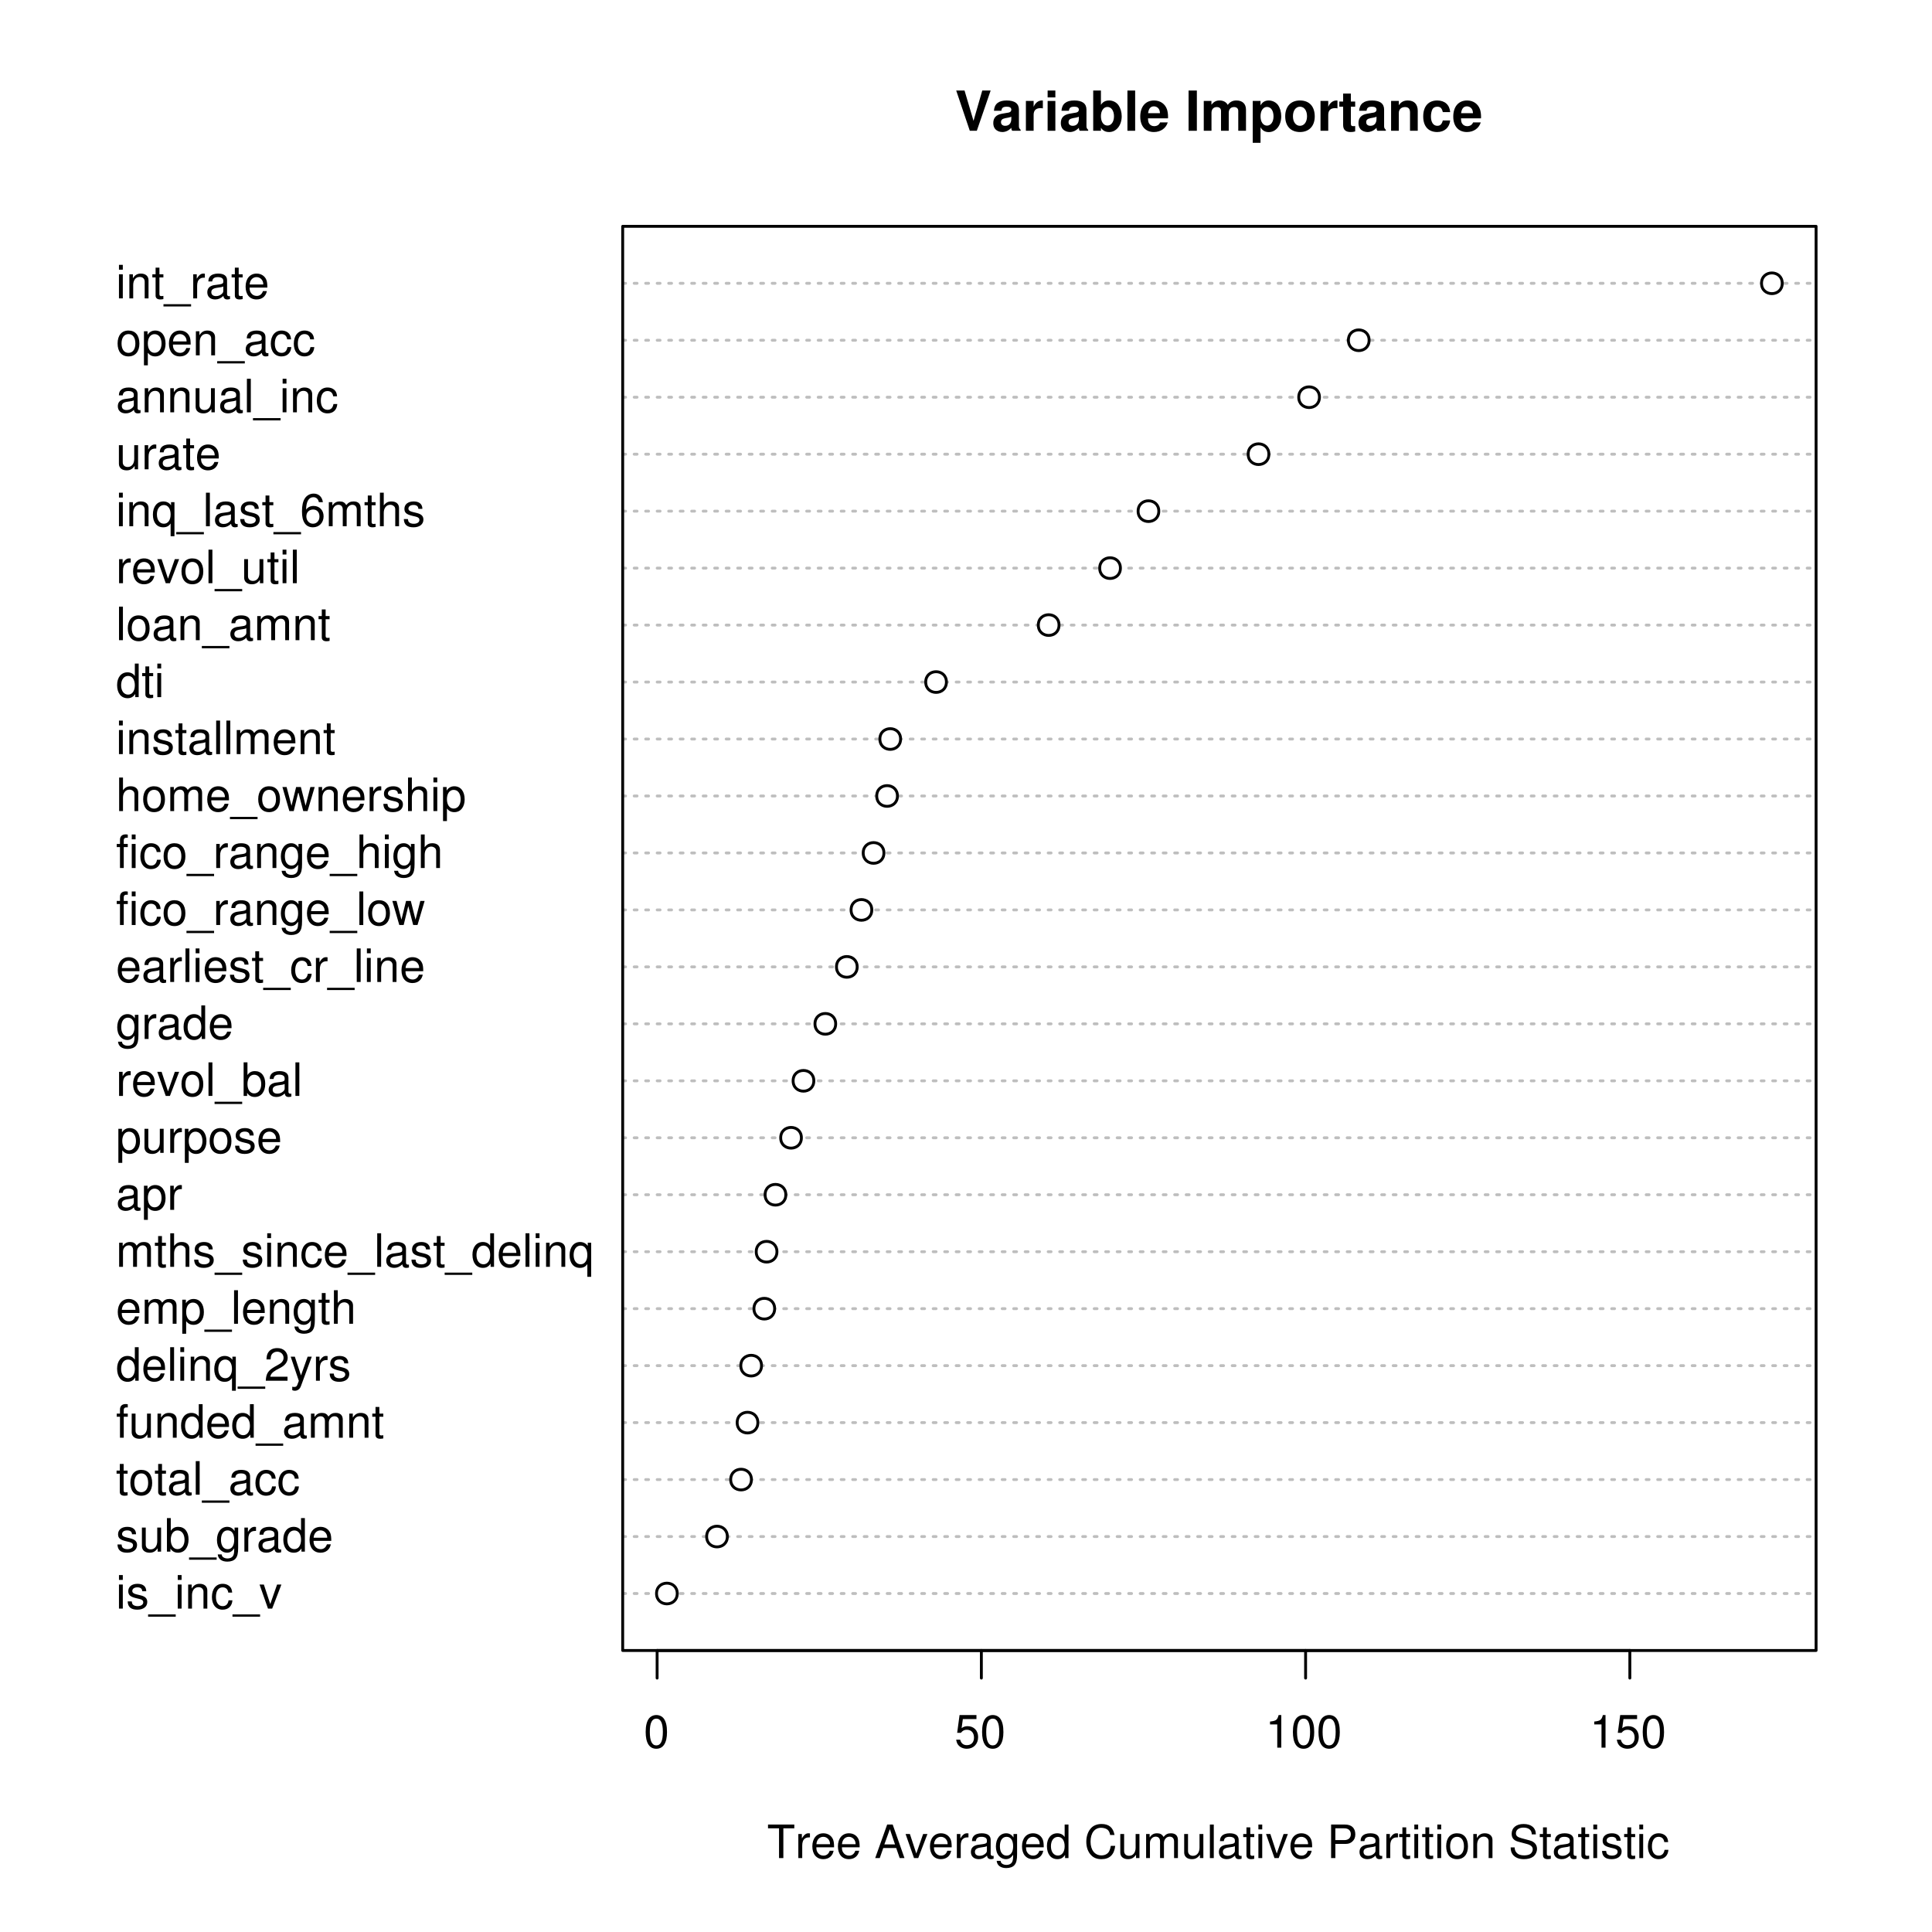 <?xml version="1.0" encoding="UTF-8"?>
<svg xmlns="http://www.w3.org/2000/svg" xmlns:xlink="http://www.w3.org/1999/xlink" width="504pt" height="504pt" viewBox="0 0 504 504" version="1.1">
<defs>
<g>
<symbol overflow="visible" id="glyph0-0">
<path style="stroke:none;" d="M 1.797 -6.281 L 0.797 -6.281 L 0.797 0 L 1.797 0 Z M 1.797 -8.75 L 0.797 -8.75 L 0.797 -7.484 L 1.797 -7.484 Z M 1.797 -8.75 "/>
</symbol>
<symbol overflow="visible" id="glyph0-1">
<path style="stroke:none;" d="M 5.25 -4.531 C 5.25 -5.766 4.422 -6.469 2.969 -6.469 C 1.516 -6.469 0.562 -5.719 0.562 -4.547 C 0.562 -3.562 1.062 -3.094 2.562 -2.734 L 3.484 -2.516 C 4.188 -2.344 4.469 -2.094 4.469 -1.625 C 4.469 -1.047 3.875 -0.641 3 -0.641 C 2.453 -0.641 2 -0.797 1.75 -1.062 C 1.594 -1.25 1.531 -1.422 1.469 -1.875 L 0.406 -1.875 C 0.453 -0.422 1.266 0.281 2.922 0.281 C 4.5 0.281 5.516 -0.5 5.516 -1.719 C 5.516 -2.656 4.984 -3.172 3.734 -3.469 L 2.766 -3.703 C 1.953 -3.891 1.609 -4.156 1.609 -4.594 C 1.609 -5.172 2.125 -5.547 2.938 -5.547 C 3.75 -5.547 4.172 -5.203 4.203 -4.531 Z M 5.25 -4.531 "/>
</symbol>
<symbol overflow="visible" id="glyph0-2">
<path style="stroke:none;" d="M 6.938 1.516 L -0.266 1.516 L -0.266 2.109 L 6.938 2.109 Z M 6.938 1.516 "/>
</symbol>
<symbol overflow="visible" id="glyph0-3">
<path style="stroke:none;" d="M 0.844 -6.281 L 0.844 0 L 1.844 0 L 1.844 -3.469 C 1.844 -4.75 2.516 -5.594 3.547 -5.594 C 4.344 -5.594 4.844 -5.109 4.844 -4.359 L 4.844 0 L 5.844 0 L 5.844 -4.75 C 5.844 -5.797 5.062 -6.469 3.859 -6.469 C 2.922 -6.469 2.312 -6.109 1.766 -5.234 L 1.766 -6.281 Z M 0.844 -6.281 "/>
</symbol>
<symbol overflow="visible" id="glyph0-4">
<path style="stroke:none;" d="M 5.656 -4.172 C 5.609 -4.781 5.469 -5.188 5.234 -5.531 C 4.797 -6.125 4.047 -6.469 3.172 -6.469 C 1.469 -6.469 0.375 -5.125 0.375 -3.031 C 0.375 -1.016 1.453 0.281 3.156 0.281 C 4.656 0.281 5.609 -0.625 5.719 -2.156 L 4.719 -2.156 C 4.547 -1.156 4.031 -0.641 3.188 -0.641 C 2.078 -0.641 1.422 -1.547 1.422 -3.031 C 1.422 -4.609 2.062 -5.547 3.156 -5.547 C 4 -5.547 4.531 -5.047 4.641 -4.172 Z M 5.656 -4.172 "/>
</symbol>
<symbol overflow="visible" id="glyph0-5">
<path style="stroke:none;" d="M 3.422 0 L 5.828 -6.281 L 4.703 -6.281 L 2.922 -1.188 L 1.25 -6.281 L 0.125 -6.281 L 2.328 0 Z M 3.422 0 "/>
</symbol>
<symbol overflow="visible" id="glyph0-6">
<path style="stroke:none;" d="M 5.781 0 L 5.781 -6.281 L 4.781 -6.281 L 4.781 -2.719 C 4.781 -1.438 4.109 -0.594 3.078 -0.594 C 2.281 -0.594 1.781 -1.078 1.781 -1.844 L 1.781 -6.281 L 0.781 -6.281 L 0.781 -1.438 C 0.781 -0.391 1.562 0.281 2.781 0.281 C 3.703 0.281 4.297 -0.047 4.891 -0.875 L 4.891 0 Z M 5.781 0 "/>
</symbol>
<symbol overflow="visible" id="glyph0-7">
<path style="stroke:none;" d="M 0.641 -8.75 L 0.641 0 L 1.547 0 L 1.547 -0.797 C 2.031 -0.078 2.656 0.281 3.547 0.281 C 5.203 0.281 6.281 -1.078 6.281 -3.172 C 6.281 -5.203 5.25 -6.469 3.594 -6.469 C 2.719 -6.469 2.109 -6.141 1.641 -5.438 L 1.641 -8.75 Z M 3.391 -5.531 C 4.516 -5.531 5.234 -4.562 5.234 -3.062 C 5.234 -1.625 4.484 -0.656 3.391 -0.656 C 2.344 -0.656 1.641 -1.625 1.641 -3.094 C 1.641 -4.578 2.344 -5.531 3.391 -5.531 Z M 3.391 -5.531 "/>
</symbol>
<symbol overflow="visible" id="glyph0-8">
<path style="stroke:none;" d="M 4.938 -6.281 L 4.938 -5.375 C 4.438 -6.125 3.828 -6.469 3.031 -6.469 C 1.422 -6.469 0.344 -5.078 0.344 -3.031 C 0.344 -2 0.625 -1.156 1.141 -0.562 C 1.609 -0.031 2.281 0.281 2.938 0.281 C 3.734 0.281 4.281 -0.062 4.844 -0.859 L 4.844 -0.531 C 4.844 0.328 4.734 0.844 4.484 1.188 C 4.219 1.562 3.703 1.781 3.094 1.781 C 2.641 1.781 2.234 1.656 1.953 1.438 C 1.734 1.266 1.625 1.094 1.578 0.719 L 0.547 0.719 C 0.656 1.906 1.578 2.609 3.062 2.609 C 4 2.609 4.797 2.312 5.203 1.812 C 5.688 1.234 5.875 0.438 5.875 -1.031 L 5.875 -6.281 Z M 3.125 -5.547 C 4.219 -5.547 4.844 -4.625 4.844 -3.062 C 4.844 -1.562 4.203 -0.641 3.141 -0.641 C 2.047 -0.641 1.391 -1.578 1.391 -3.094 C 1.391 -4.609 2.062 -5.547 3.125 -5.547 Z M 3.125 -5.547 "/>
</symbol>
<symbol overflow="visible" id="glyph0-9">
<path style="stroke:none;" d="M 0.828 -6.281 L 0.828 0 L 1.844 0 L 1.844 -3.266 C 1.844 -4.156 2.062 -4.75 2.547 -5.094 C 2.859 -5.328 3.156 -5.406 3.859 -5.406 L 3.859 -6.438 C 3.688 -6.453 3.594 -6.469 3.469 -6.469 C 2.812 -6.469 2.328 -6.078 1.75 -5.141 L 1.75 -6.281 Z M 0.828 -6.281 "/>
</symbol>
<symbol overflow="visible" id="glyph0-10">
<path style="stroke:none;" d="M 6.422 -0.594 C 6.312 -0.562 6.266 -0.562 6.203 -0.562 C 5.859 -0.562 5.656 -0.75 5.656 -1.062 L 5.656 -4.75 C 5.656 -5.875 4.844 -6.469 3.297 -6.469 C 2.391 -6.469 1.625 -6.203 1.219 -5.734 C 0.922 -5.406 0.797 -5.047 0.781 -4.422 L 1.781 -4.422 C 1.875 -5.203 2.328 -5.547 3.266 -5.547 C 4.156 -5.547 4.672 -5.203 4.672 -4.609 L 4.672 -4.344 C 4.672 -3.922 4.422 -3.75 3.625 -3.641 C 2.203 -3.469 1.984 -3.422 1.609 -3.266 C 0.875 -2.969 0.5 -2.406 0.5 -1.578 C 0.5 -0.438 1.297 0.281 2.562 0.281 C 3.359 0.281 4 0 4.703 -0.641 C 4.781 -0.016 5.094 0.281 5.734 0.281 C 5.938 0.281 6.094 0.25 6.422 0.172 Z M 4.672 -1.984 C 4.672 -1.641 4.578 -1.438 4.266 -1.156 C 3.859 -0.797 3.375 -0.594 2.781 -0.594 C 2 -0.594 1.547 -0.969 1.547 -1.609 C 1.547 -2.266 1.984 -2.609 3.062 -2.766 C 4.109 -2.906 4.328 -2.953 4.672 -3.109 Z M 4.672 -1.984 "/>
</symbol>
<symbol overflow="visible" id="glyph0-11">
<path style="stroke:none;" d="M 5.938 -8.75 L 4.938 -8.75 L 4.938 -5.5 C 4.531 -6.125 3.859 -6.469 3.016 -6.469 C 1.375 -6.469 0.312 -5.156 0.312 -3.156 C 0.312 -1.031 1.359 0.281 3.047 0.281 C 3.906 0.281 4.516 -0.047 5.047 -0.828 L 5.047 0 L 5.938 0 Z M 3.188 -5.531 C 4.266 -5.531 4.938 -4.578 4.938 -3.078 C 4.938 -1.625 4.25 -0.656 3.188 -0.656 C 2.094 -0.656 1.359 -1.625 1.359 -3.094 C 1.359 -4.562 2.094 -5.531 3.188 -5.531 Z M 3.188 -5.531 "/>
</symbol>
<symbol overflow="visible" id="glyph0-12">
<path style="stroke:none;" d="M 6.156 -2.812 C 6.156 -3.766 6.078 -4.344 5.906 -4.812 C 5.5 -5.844 4.531 -6.469 3.359 -6.469 C 1.609 -6.469 0.484 -5.125 0.484 -3.062 C 0.484 -1 1.578 0.281 3.344 0.281 C 4.781 0.281 5.766 -0.547 6.031 -1.906 L 5.016 -1.906 C 4.734 -1.078 4.172 -0.641 3.375 -0.641 C 2.734 -0.641 2.203 -0.938 1.859 -1.469 C 1.625 -1.828 1.531 -2.188 1.531 -2.812 Z M 1.547 -3.625 C 1.625 -4.781 2.344 -5.547 3.344 -5.547 C 4.328 -5.547 5.094 -4.734 5.094 -3.703 C 5.094 -3.672 5.094 -3.641 5.078 -3.625 Z M 1.547 -3.625 "/>
</symbol>
<symbol overflow="visible" id="glyph0-13">
<path style="stroke:none;" d="M 3.047 -6.281 L 2.016 -6.281 L 2.016 -8.016 L 1.016 -8.016 L 1.016 -6.281 L 0.172 -6.281 L 0.172 -5.469 L 1.016 -5.469 L 1.016 -0.719 C 1.016 -0.078 1.453 0.281 2.234 0.281 C 2.469 0.281 2.719 0.25 3.047 0.188 L 3.047 -0.641 C 2.922 -0.609 2.766 -0.594 2.562 -0.594 C 2.141 -0.594 2.016 -0.719 2.016 -1.156 L 2.016 -5.469 L 3.047 -5.469 Z M 3.047 -6.281 "/>
</symbol>
<symbol overflow="visible" id="glyph0-14">
<path style="stroke:none;" d="M 3.266 -6.469 C 1.5 -6.469 0.438 -5.203 0.438 -3.094 C 0.438 -0.984 1.484 0.281 3.281 0.281 C 5.047 0.281 6.125 -0.984 6.125 -3.047 C 6.125 -5.219 5.078 -6.469 3.266 -6.469 Z M 3.281 -5.547 C 4.406 -5.547 5.078 -4.625 5.078 -3.062 C 5.078 -1.578 4.375 -0.641 3.281 -0.641 C 2.156 -0.641 1.469 -1.578 1.469 -3.094 C 1.469 -4.609 2.156 -5.547 3.281 -5.547 Z M 3.281 -5.547 "/>
</symbol>
<symbol overflow="visible" id="glyph0-15">
<path style="stroke:none;" d="M 1.828 -8.75 L 0.812 -8.75 L 0.812 0 L 1.828 0 Z M 1.828 -8.75 "/>
</symbol>
<symbol overflow="visible" id="glyph0-16">
<path style="stroke:none;" d="M 3.094 -6.281 L 2.047 -6.281 L 2.047 -7.266 C 2.047 -7.688 2.297 -7.906 2.75 -7.906 C 2.828 -7.906 2.875 -7.906 3.094 -7.891 L 3.094 -8.719 C 2.875 -8.766 2.734 -8.781 2.531 -8.781 C 1.609 -8.781 1.062 -8.25 1.062 -7.359 L 1.062 -6.281 L 0.219 -6.281 L 0.219 -5.469 L 1.062 -5.469 L 1.062 0 L 2.047 0 L 2.047 -5.469 L 3.094 -5.469 Z M 3.094 -6.281 "/>
</symbol>
<symbol overflow="visible" id="glyph0-17">
<path style="stroke:none;" d="M 0.844 -6.281 L 0.844 0 L 1.844 0 L 1.844 -3.953 C 1.844 -4.859 2.516 -5.594 3.328 -5.594 C 4.062 -5.594 4.484 -5.141 4.484 -4.328 L 4.484 0 L 5.5 0 L 5.5 -3.953 C 5.5 -4.859 6.156 -5.594 6.969 -5.594 C 7.703 -5.594 8.141 -5.125 8.141 -4.328 L 8.141 0 L 9.141 0 L 9.141 -4.719 C 9.141 -5.844 8.5 -6.469 7.312 -6.469 C 6.484 -6.469 5.969 -6.219 5.391 -5.516 C 5.016 -6.188 4.516 -6.469 3.703 -6.469 C 2.859 -6.469 2.297 -6.156 1.766 -5.406 L 1.766 -6.281 Z M 0.844 -6.281 "/>
</symbol>
<symbol overflow="visible" id="glyph0-18">
<path style="stroke:none;" d="M 5.938 2.609 L 5.938 -6.281 L 5.047 -6.281 L 5.047 -5.453 C 4.578 -6.109 3.875 -6.469 3.047 -6.469 C 1.391 -6.469 0.312 -5.109 0.312 -3.031 C 0.312 -0.984 1.344 0.281 3 0.281 C 3.875 0.281 4.469 -0.031 4.938 -0.719 L 4.938 2.609 Z M 3.188 -5.531 C 4.266 -5.531 4.938 -4.578 4.938 -3.062 C 4.938 -1.625 4.25 -0.656 3.188 -0.656 C 2.094 -0.656 1.359 -1.625 1.359 -3.094 C 1.359 -4.547 2.094 -5.531 3.188 -5.531 Z M 3.188 -5.531 "/>
</symbol>
<symbol overflow="visible" id="glyph0-19">
<path style="stroke:none;" d="M 6.078 -1.047 L 1.594 -1.047 C 1.703 -1.734 2.094 -2.188 3.125 -2.797 L 4.328 -3.438 C 5.516 -4.094 6.125 -4.969 6.125 -6.016 C 6.125 -6.719 5.844 -7.375 5.344 -7.844 C 4.844 -8.297 4.219 -8.516 3.406 -8.516 C 2.328 -8.516 1.531 -8.125 1.062 -7.406 C 0.75 -6.953 0.625 -6.422 0.594 -5.562 L 1.656 -5.562 C 1.688 -6.125 1.766 -6.484 1.906 -6.75 C 2.188 -7.266 2.734 -7.578 3.375 -7.578 C 4.328 -7.578 5.047 -6.906 5.047 -5.984 C 5.047 -5.312 4.656 -4.734 3.906 -4.312 L 2.797 -3.688 C 1.016 -2.672 0.5 -1.875 0.406 0 L 6.078 0 Z M 6.078 -1.047 "/>
</symbol>
<symbol overflow="visible" id="glyph0-20">
<path style="stroke:none;" d="M 4.656 -6.281 L 2.922 -1.391 L 1.312 -6.281 L 0.234 -6.281 L 2.359 0.031 L 1.984 1.016 C 1.828 1.469 1.594 1.625 1.172 1.625 C 1.031 1.625 0.859 1.609 0.641 1.562 L 0.641 2.453 C 0.859 2.562 1.062 2.609 1.312 2.609 C 1.641 2.609 1.984 2.516 2.25 2.312 C 2.562 2.094 2.75 1.828 2.938 1.312 L 5.734 -6.281 Z M 4.656 -6.281 "/>
</symbol>
<symbol overflow="visible" id="glyph0-21">
<path style="stroke:none;" d="M 0.641 2.609 L 1.656 2.609 L 1.656 -0.656 C 2.188 -0.016 2.766 0.281 3.594 0.281 C 5.203 0.281 6.281 -1.031 6.281 -3.031 C 6.281 -5.141 5.25 -6.469 3.578 -6.469 C 2.719 -6.469 2.047 -6.078 1.578 -5.344 L 1.578 -6.281 L 0.641 -6.281 Z M 3.406 -5.531 C 4.516 -5.531 5.234 -4.562 5.234 -3.062 C 5.234 -1.625 4.5 -0.656 3.406 -0.656 C 2.359 -0.656 1.656 -1.625 1.656 -3.094 C 1.656 -4.578 2.359 -5.531 3.406 -5.531 Z M 3.406 -5.531 "/>
</symbol>
<symbol overflow="visible" id="glyph0-22">
<path style="stroke:none;" d="M 0.844 -8.75 L 0.844 0 L 1.844 0 L 1.844 -3.469 C 1.844 -4.75 2.516 -5.594 3.547 -5.594 C 3.859 -5.594 4.188 -5.484 4.422 -5.297 C 4.719 -5.094 4.844 -4.797 4.844 -4.359 L 4.844 0 L 5.828 0 L 5.828 -4.75 C 5.828 -5.812 5.078 -6.469 3.859 -6.469 C 2.969 -6.469 2.422 -6.188 1.844 -5.422 L 1.844 -8.75 Z M 0.844 -8.75 "/>
</symbol>
<symbol overflow="visible" id="glyph0-23">
<path style="stroke:none;" d="M 6.641 0 L 8.5 -6.281 L 7.375 -6.281 L 6.125 -1.391 L 4.891 -6.281 L 3.656 -6.281 L 2.453 -1.391 L 1.172 -6.281 L 0.078 -6.281 L 1.891 0 L 3.031 0 L 4.234 -4.938 L 5.516 0 Z M 6.641 0 "/>
</symbol>
<symbol overflow="visible" id="glyph0-24">
<path style="stroke:none;" d="M 5.969 -6.281 C 5.766 -7.688 4.859 -8.516 3.562 -8.516 C 2.625 -8.516 1.781 -8.047 1.281 -7.297 C 0.75 -6.469 0.516 -5.422 0.516 -3.875 C 0.516 -2.453 0.734 -1.531 1.234 -0.781 C 1.688 -0.094 2.438 0.281 3.375 0.281 C 4.984 0.281 6.156 -0.922 6.156 -2.594 C 6.156 -4.172 5.078 -5.297 3.547 -5.297 C 2.719 -5.297 2.047 -4.969 1.594 -4.344 C 1.609 -6.422 2.281 -7.578 3.484 -7.578 C 4.234 -7.578 4.75 -7.109 4.922 -6.281 Z M 3.422 -4.359 C 4.438 -4.359 5.078 -3.641 5.078 -2.516 C 5.078 -1.438 4.359 -0.656 3.391 -0.656 C 2.406 -0.656 1.656 -1.469 1.656 -2.562 C 1.656 -3.625 2.375 -4.359 3.422 -4.359 Z M 3.422 -4.359 "/>
</symbol>
<symbol overflow="visible" id="glyph0-25">
<path style="stroke:none;" d="M 3.297 -8.516 C 2.516 -8.516 1.781 -8.156 1.344 -7.578 C 0.797 -6.828 0.516 -5.688 0.516 -4.109 C 0.516 -1.25 1.469 0.281 3.297 0.281 C 5.094 0.281 6.078 -1.25 6.078 -4.047 C 6.078 -5.703 5.812 -6.797 5.25 -7.578 C 4.812 -8.172 4.109 -8.516 3.297 -8.516 Z M 3.297 -7.578 C 4.438 -7.578 5 -6.422 5 -4.141 C 5 -1.734 4.453 -0.594 3.281 -0.594 C 2.156 -0.594 1.594 -1.781 1.594 -4.109 C 1.594 -6.438 2.156 -7.578 3.297 -7.578 Z M 3.297 -7.578 "/>
</symbol>
<symbol overflow="visible" id="glyph0-26">
<path style="stroke:none;" d="M 5.719 -8.516 L 1.312 -8.516 L 0.688 -3.875 L 1.656 -3.875 C 2.141 -4.469 2.562 -4.672 3.219 -4.672 C 4.359 -4.672 5.078 -3.891 5.078 -2.625 C 5.078 -1.406 4.375 -0.656 3.219 -0.656 C 2.297 -0.656 1.734 -1.125 1.469 -2.094 L 0.422 -2.094 C 0.562 -1.391 0.688 -1.062 0.938 -0.75 C 1.422 -0.094 2.281 0.281 3.234 0.281 C 4.953 0.281 6.156 -0.969 6.156 -2.766 C 6.156 -4.453 5.047 -5.609 3.406 -5.609 C 2.812 -5.609 2.328 -5.453 1.844 -5.094 L 2.172 -7.469 L 5.719 -7.469 Z M 5.719 -8.516 "/>
</symbol>
<symbol overflow="visible" id="glyph0-27">
<path style="stroke:none;" d="M 3.109 -6.062 L 3.109 0 L 4.156 0 L 4.156 -8.516 L 3.469 -8.516 C 3.094 -7.203 2.859 -7.016 1.219 -6.812 L 1.219 -6.062 Z M 3.109 -6.062 "/>
</symbol>
<symbol overflow="visible" id="glyph0-28">
<path style="stroke:none;" d="M 4.25 -7.766 L 7.109 -7.766 L 7.109 -8.75 L 0.25 -8.75 L 0.25 -7.766 L 3.125 -7.766 L 3.125 0 L 4.25 0 Z M 4.25 -7.766 "/>
</symbol>
<symbol overflow="visible" id="glyph0-29">
<path style="stroke:none;" d=""/>
</symbol>
<symbol overflow="visible" id="glyph0-30">
<path style="stroke:none;" d="M 5.688 -2.625 L 6.594 0 L 7.844 0 L 4.766 -8.75 L 3.328 -8.75 L 0.203 0 L 1.391 0 L 2.312 -2.625 Z M 5.375 -3.562 L 2.594 -3.562 L 4.031 -7.547 Z M 5.375 -3.562 "/>
</symbol>
<symbol overflow="visible" id="glyph0-31">
<path style="stroke:none;" d="M 7.938 -6.031 C 7.594 -7.953 6.484 -8.891 4.578 -8.891 C 3.391 -8.891 2.453 -8.516 1.797 -7.797 C 1.016 -6.938 0.578 -5.688 0.578 -4.266 C 0.578 -2.828 1.016 -1.594 1.844 -0.75 C 2.516 -0.047 3.391 0.281 4.531 0.281 C 6.656 0.281 7.859 -0.875 8.125 -3.188 L 6.969 -3.188 C 6.875 -2.594 6.75 -2.188 6.578 -1.844 C 6.219 -1.109 5.469 -0.703 4.531 -0.703 C 2.797 -0.703 1.688 -2.094 1.688 -4.281 C 1.688 -6.531 2.75 -7.906 4.438 -7.906 C 5.141 -7.906 5.812 -7.688 6.172 -7.359 C 6.484 -7.062 6.672 -6.688 6.797 -6.031 Z M 7.938 -6.031 "/>
</symbol>
<symbol overflow="visible" id="glyph0-32">
<path style="stroke:none;" d="M 2.203 -3.703 L 4.953 -3.703 C 5.641 -3.703 6.188 -3.906 6.641 -4.328 C 7.172 -4.812 7.406 -5.375 7.406 -6.188 C 7.406 -7.828 6.438 -8.75 4.703 -8.75 L 1.094 -8.75 L 1.094 0 L 2.203 0 Z M 2.203 -4.688 L 2.203 -7.766 L 4.531 -7.766 C 5.609 -7.766 6.234 -7.188 6.234 -6.234 C 6.234 -5.266 5.609 -4.688 4.531 -4.688 Z M 2.203 -4.688 "/>
</symbol>
<symbol overflow="visible" id="glyph0-33">
<path style="stroke:none;" d="M 7.156 -6.188 C 7.141 -7.891 5.969 -8.891 3.953 -8.891 C 2.031 -8.891 0.844 -7.906 0.844 -6.328 C 0.844 -5.25 1.406 -4.578 2.562 -4.281 L 4.734 -3.703 C 5.828 -3.422 6.344 -2.969 6.344 -2.297 C 6.344 -1.828 6.078 -1.344 5.719 -1.078 C 5.359 -0.844 4.812 -0.703 4.109 -0.703 C 3.156 -0.703 2.516 -0.938 2.094 -1.438 C 1.766 -1.828 1.625 -2.25 1.625 -2.781 L 0.578 -2.781 C 0.594 -1.984 0.75 -1.453 1.094 -0.969 C 1.688 -0.156 2.703 0.281 4.031 0.281 C 5.078 0.281 5.922 0.031 6.484 -0.391 C 7.078 -0.859 7.453 -1.641 7.453 -2.406 C 7.453 -3.484 6.781 -4.266 5.594 -4.594 L 3.391 -5.188 C 2.344 -5.469 1.953 -5.812 1.953 -6.484 C 1.953 -7.375 2.734 -7.953 3.906 -7.953 C 5.297 -7.953 6.078 -7.312 6.094 -6.188 Z M 7.156 -6.188 "/>
</symbol>
<symbol overflow="visible" id="glyph1-0">
<path style="stroke:none;" d="M 5.719 0 L 9.328 -10.5 L 7.141 -10.5 L 4.859 -2.594 L 2.516 -10.5 L 0.344 -10.5 L 3.891 0 Z M 5.719 0 "/>
</symbol>
<symbol overflow="visible" id="glyph1-1">
<path style="stroke:none;" d="M 7.547 -0.25 C 7.188 -0.578 7.094 -0.797 7.094 -1.203 L 7.094 -5.516 C 7.094 -7.109 6 -7.906 3.906 -7.906 C 1.797 -7.906 0.703 -7.016 0.578 -5.219 L 2.516 -5.219 C 2.625 -6.016 2.953 -6.281 3.953 -6.281 C 4.719 -6.281 5.109 -6.016 5.109 -5.5 C 5.109 -5.25 4.984 -5.016 4.766 -4.891 C 4.5 -4.75 4.5 -4.75 3.5 -4.594 L 2.688 -4.453 C 1.156 -4.188 0.406 -3.406 0.406 -2 C 0.406 -1.344 0.594 -0.797 0.953 -0.406 C 1.391 0.062 2.078 0.328 2.766 0.328 C 3.625 0.328 4.422 -0.047 5.125 -0.781 C 5.125 -0.375 5.172 -0.234 5.359 0 L 7.547 0 Z M 5.109 -3.125 C 5.109 -1.953 4.531 -1.297 3.516 -1.297 C 2.844 -1.297 2.422 -1.656 2.422 -2.234 C 2.422 -2.844 2.734 -3.125 3.578 -3.297 L 4.266 -3.422 C 4.797 -3.531 4.891 -3.562 5.109 -3.672 Z M 5.109 -3.125 "/>
</symbol>
<symbol overflow="visible" id="glyph1-2">
<path style="stroke:none;" d="M 0.906 -7.781 L 0.906 0 L 2.922 0 L 2.922 -4.141 C 2.922 -5.312 3.516 -5.906 4.703 -5.906 C 4.906 -5.906 5.062 -5.891 5.328 -5.844 L 5.328 -7.891 C 5.219 -7.906 5.141 -7.906 5.078 -7.906 C 4.156 -7.906 3.359 -7.297 2.922 -6.25 L 2.922 -7.781 Z M 0.906 -7.781 "/>
</symbol>
<symbol overflow="visible" id="glyph1-3">
<path style="stroke:none;" d="M 2.984 -7.781 L 0.969 -7.781 L 0.969 0 L 2.984 0 Z M 2.984 -10.5 L 0.969 -10.5 L 0.969 -8.703 L 2.984 -8.703 Z M 2.984 -10.5 "/>
</symbol>
<symbol overflow="visible" id="glyph1-4">
<path style="stroke:none;" d="M 0.844 -10.5 L 0.844 0 L 2.859 0 L 2.859 -0.797 C 3.359 -0.031 4.031 0.328 5.016 0.328 C 6.875 0.328 8.281 -1.438 8.281 -3.781 C 8.281 -4.844 7.969 -5.906 7.453 -6.656 C 6.922 -7.422 5.969 -7.906 5.016 -7.906 C 4.047 -7.906 3.359 -7.547 2.859 -6.766 L 2.859 -10.5 Z M 4.562 -6.219 C 5.562 -6.219 6.266 -5.219 6.266 -3.781 C 6.266 -2.359 5.562 -1.359 4.562 -1.359 C 3.547 -1.359 2.859 -2.328 2.859 -3.812 C 2.859 -5.234 3.562 -6.219 4.562 -6.219 Z M 4.562 -6.219 "/>
</symbol>
<symbol overflow="visible" id="glyph1-5">
<path style="stroke:none;" d="M 2.984 -10.5 L 0.969 -10.5 L 0.969 0 L 2.984 0 Z M 2.984 -10.5 "/>
</symbol>
<symbol overflow="visible" id="glyph1-6">
<path style="stroke:none;" d="M 7.547 -3.25 C 7.562 -3.422 7.562 -3.5 7.562 -3.594 C 7.562 -4.375 7.453 -5.094 7.266 -5.641 C 6.734 -7.062 5.484 -7.906 3.922 -7.906 C 1.688 -7.906 0.312 -6.297 0.312 -3.688 C 0.312 -1.203 1.672 0.328 3.875 0.328 C 5.625 0.328 7.031 -0.656 7.484 -2.188 L 5.484 -2.188 C 5.25 -1.562 4.688 -1.203 3.953 -1.203 C 3.375 -1.203 2.906 -1.453 2.625 -1.891 C 2.438 -2.172 2.359 -2.516 2.328 -3.25 Z M 2.359 -4.594 C 2.5 -5.781 3 -6.375 3.891 -6.375 C 4.391 -6.375 4.859 -6.125 5.141 -5.719 C 5.328 -5.438 5.422 -5.125 5.453 -4.594 Z M 2.359 -4.594 "/>
</symbol>
<symbol overflow="visible" id="glyph1-7">
<path style="stroke:none;" d=""/>
</symbol>
<symbol overflow="visible" id="glyph1-8">
<path style="stroke:none;" d="M 3.062 -10.5 L 0.906 -10.5 L 0.906 0 L 3.062 0 Z M 3.062 -10.5 "/>
</symbol>
<symbol overflow="visible" id="glyph1-9">
<path style="stroke:none;" d="M 0.859 -7.781 L 0.859 0 L 2.875 0 L 2.875 -4.672 C 2.875 -5.625 3.406 -6.188 4.266 -6.188 C 4.938 -6.188 5.359 -5.812 5.359 -5.188 L 5.359 0 L 7.375 0 L 7.375 -4.672 C 7.375 -5.625 7.891 -6.188 8.766 -6.188 C 9.438 -6.188 9.859 -5.812 9.859 -5.188 L 9.859 0 L 11.875 0 L 11.875 -5.5 C 11.875 -7.016 10.953 -7.906 9.391 -7.906 C 8.406 -7.906 7.719 -7.562 7.109 -6.75 C 6.734 -7.484 5.969 -7.906 5 -7.906 C 4.109 -7.906 3.531 -7.609 2.859 -6.812 L 2.859 -7.781 Z M 0.859 -7.781 "/>
</symbol>
<symbol overflow="visible" id="glyph1-10">
<path style="stroke:none;" d="M 2.859 -7.781 L 0.828 -7.781 L 0.828 3.141 L 2.859 3.141 L 2.859 -0.922 C 3.344 -0.062 4.031 0.344 5.016 0.344 C 6.891 0.344 8.266 -1.406 8.266 -3.781 C 8.266 -4.875 7.953 -5.969 7.438 -6.688 C 6.922 -7.422 5.953 -7.906 5.016 -7.906 C 4.031 -7.906 3.344 -7.484 2.859 -6.625 Z M 4.547 -6.219 C 5.578 -6.219 6.25 -5.234 6.25 -3.75 C 6.25 -2.328 5.547 -1.344 4.547 -1.344 C 3.547 -1.344 2.859 -2.312 2.859 -3.781 C 2.859 -5.234 3.547 -6.219 4.547 -6.219 Z M 4.547 -6.219 "/>
</symbol>
<symbol overflow="visible" id="glyph1-11">
<path style="stroke:none;" d="M 4.344 -7.906 C 1.953 -7.906 0.5 -6.344 0.5 -3.781 C 0.5 -1.219 1.953 0.328 4.344 0.328 C 6.719 0.328 8.203 -1.234 8.203 -3.734 C 8.203 -6.375 6.766 -7.906 4.344 -7.906 Z M 4.344 -6.281 C 5.453 -6.281 6.188 -5.281 6.188 -3.766 C 6.188 -2.312 5.438 -1.297 4.344 -1.297 C 3.25 -1.297 2.516 -2.312 2.516 -3.781 C 2.516 -5.266 3.25 -6.281 4.344 -6.281 Z M 4.344 -6.281 "/>
</symbol>
<symbol overflow="visible" id="glyph1-12">
<path style="stroke:none;" d="M 4.344 -7.625 L 3.219 -7.625 L 3.219 -9.703 L 1.203 -9.703 L 1.203 -7.625 L 0.203 -7.625 L 0.203 -6.281 L 1.203 -6.281 L 1.203 -1.5 C 1.203 -0.281 1.844 0.328 3.172 0.328 C 3.609 0.328 3.969 0.281 4.344 0.172 L 4.344 -1.234 C 4.141 -1.203 4.016 -1.203 3.875 -1.203 C 3.344 -1.203 3.219 -1.359 3.219 -2.047 L 3.219 -6.281 L 4.344 -6.281 Z M 4.344 -7.625 "/>
</symbol>
<symbol overflow="visible" id="glyph1-13">
<path style="stroke:none;" d="M 0.906 -7.781 L 0.906 0 L 2.922 0 L 2.922 -4.672 C 2.922 -5.594 3.578 -6.188 4.547 -6.188 C 5.422 -6.188 5.844 -5.719 5.844 -4.797 L 5.844 0 L 7.859 0 L 7.859 -5.219 C 7.859 -6.922 6.922 -7.906 5.266 -7.906 C 4.203 -7.906 3.5 -7.516 2.922 -6.656 L 2.922 -7.781 Z M 0.906 -7.781 "/>
</symbol>
<symbol overflow="visible" id="glyph1-14">
<path style="stroke:none;" d="M 7.516 -4.875 C 7.375 -6.766 6.109 -7.906 4.156 -7.906 C 1.844 -7.906 0.484 -6.375 0.484 -3.734 C 0.484 -1.172 1.828 0.328 4.141 0.328 C 6.016 0.328 7.328 -0.828 7.516 -2.688 L 5.594 -2.688 C 5.328 -1.688 4.922 -1.297 4.156 -1.297 C 3.125 -1.297 2.5 -2.219 2.5 -3.734 C 2.5 -4.469 2.656 -5.156 2.891 -5.625 C 3.125 -6.047 3.578 -6.281 4.156 -6.281 C 4.969 -6.281 5.359 -5.891 5.594 -4.875 Z M 7.516 -4.875 "/>
</symbol>
</g>
<clipPath id="clip1">
  <path d="M 162.441 59.039 L 474.762 59.039 L 474.762 431.559 L 162.441 431.559 Z M 162.441 59.039 "/>
</clipPath>
</defs>
<g id="surface136">
<rect x="0" y="0" width="504" height="504" style="fill:rgb(100%,100%,100%);fill-opacity:1;stroke:none;"/>
<g style="fill:rgb(0%,0%,0%);fill-opacity:1;">
  <use xlink:href="#glyph0-0" x="30.238" y="419.635"/>
  <use xlink:href="#glyph0-1" x="32.902" y="419.635"/>
  <use xlink:href="#glyph0-2" x="38.902" y="419.635"/>
  <use xlink:href="#glyph0-0" x="45.574" y="419.635"/>
  <use xlink:href="#glyph0-3" x="48.238" y="419.635"/>
  <use xlink:href="#glyph0-4" x="54.91" y="419.635"/>
  <use xlink:href="#glyph0-2" x="60.91" y="419.635"/>
  <use xlink:href="#glyph0-5" x="67.582" y="419.635"/>
</g>
<g style="fill:rgb(0%,0%,0%);fill-opacity:1;">
  <use xlink:href="#glyph0-1" x="30.238" y="404.775"/>
  <use xlink:href="#glyph0-6" x="36.238" y="404.775"/>
  <use xlink:href="#glyph0-7" x="42.91" y="404.775"/>
  <use xlink:href="#glyph0-2" x="49.582" y="404.775"/>
  <use xlink:href="#glyph0-8" x="56.254" y="404.775"/>
  <use xlink:href="#glyph0-9" x="62.926" y="404.775"/>
  <use xlink:href="#glyph0-10" x="66.922" y="404.775"/>
  <use xlink:href="#glyph0-11" x="73.594" y="404.775"/>
  <use xlink:href="#glyph0-12" x="80.266" y="404.775"/>
</g>
<g style="fill:rgb(0%,0%,0%);fill-opacity:1;">
  <use xlink:href="#glyph0-13" x="30.238" y="389.912"/>
  <use xlink:href="#glyph0-14" x="33.574" y="389.912"/>
  <use xlink:href="#glyph0-13" x="40.246" y="389.912"/>
  <use xlink:href="#glyph0-10" x="43.582" y="389.912"/>
  <use xlink:href="#glyph0-15" x="50.254" y="389.912"/>
  <use xlink:href="#glyph0-2" x="52.918" y="389.912"/>
  <use xlink:href="#glyph0-10" x="59.59" y="389.912"/>
  <use xlink:href="#glyph0-4" x="66.262" y="389.912"/>
  <use xlink:href="#glyph0-4" x="72.262" y="389.912"/>
</g>
<g style="fill:rgb(0%,0%,0%);fill-opacity:1;">
  <use xlink:href="#glyph0-16" x="30.238" y="375.053"/>
  <use xlink:href="#glyph0-6" x="33.574" y="375.053"/>
  <use xlink:href="#glyph0-3" x="40.246" y="375.053"/>
  <use xlink:href="#glyph0-11" x="46.918" y="375.053"/>
  <use xlink:href="#glyph0-12" x="53.59" y="375.053"/>
  <use xlink:href="#glyph0-11" x="60.262" y="375.053"/>
  <use xlink:href="#glyph0-2" x="66.934" y="375.053"/>
  <use xlink:href="#glyph0-10" x="73.605" y="375.053"/>
  <use xlink:href="#glyph0-17" x="80.277" y="375.053"/>
  <use xlink:href="#glyph0-3" x="90.273" y="375.053"/>
  <use xlink:href="#glyph0-13" x="96.945" y="375.053"/>
</g>
<g style="fill:rgb(0%,0%,0%);fill-opacity:1;">
  <use xlink:href="#glyph0-11" x="30.238" y="360.193"/>
  <use xlink:href="#glyph0-12" x="36.91" y="360.193"/>
  <use xlink:href="#glyph0-15" x="43.582" y="360.193"/>
  <use xlink:href="#glyph0-0" x="46.246" y="360.193"/>
  <use xlink:href="#glyph0-3" x="48.91" y="360.193"/>
  <use xlink:href="#glyph0-18" x="55.582" y="360.193"/>
  <use xlink:href="#glyph0-2" x="62.254" y="360.193"/>
  <use xlink:href="#glyph0-19" x="68.926" y="360.193"/>
  <use xlink:href="#glyph0-20" x="75.598" y="360.193"/>
  <use xlink:href="#glyph0-9" x="81.598" y="360.193"/>
  <use xlink:href="#glyph0-1" x="85.594" y="360.193"/>
</g>
<g style="fill:rgb(0%,0%,0%);fill-opacity:1;">
  <use xlink:href="#glyph0-12" x="30.238" y="345.33"/>
  <use xlink:href="#glyph0-17" x="36.91" y="345.33"/>
  <use xlink:href="#glyph0-21" x="46.906" y="345.33"/>
  <use xlink:href="#glyph0-2" x="53.578" y="345.33"/>
  <use xlink:href="#glyph0-15" x="60.25" y="345.33"/>
  <use xlink:href="#glyph0-12" x="62.914" y="345.33"/>
  <use xlink:href="#glyph0-3" x="69.586" y="345.33"/>
  <use xlink:href="#glyph0-8" x="76.258" y="345.33"/>
  <use xlink:href="#glyph0-13" x="82.93" y="345.33"/>
  <use xlink:href="#glyph0-22" x="86.266" y="345.33"/>
</g>
<g style="fill:rgb(0%,0%,0%);fill-opacity:1;">
  <use xlink:href="#glyph0-17" x="30.238" y="330.471"/>
  <use xlink:href="#glyph0-13" x="40.234" y="330.471"/>
  <use xlink:href="#glyph0-22" x="43.57" y="330.471"/>
  <use xlink:href="#glyph0-1" x="50.242" y="330.471"/>
  <use xlink:href="#glyph0-2" x="56.242" y="330.471"/>
  <use xlink:href="#glyph0-1" x="62.914" y="330.471"/>
  <use xlink:href="#glyph0-0" x="68.914" y="330.471"/>
  <use xlink:href="#glyph0-3" x="71.578" y="330.471"/>
  <use xlink:href="#glyph0-4" x="78.25" y="330.471"/>
  <use xlink:href="#glyph0-12" x="84.25" y="330.471"/>
  <use xlink:href="#glyph0-2" x="90.922" y="330.471"/>
  <use xlink:href="#glyph0-15" x="97.594" y="330.471"/>
  <use xlink:href="#glyph0-10" x="100.258" y="330.471"/>
  <use xlink:href="#glyph0-1" x="106.93" y="330.471"/>
  <use xlink:href="#glyph0-13" x="112.93" y="330.471"/>
  <use xlink:href="#glyph0-2" x="116.266" y="330.471"/>
  <use xlink:href="#glyph0-11" x="122.938" y="330.471"/>
  <use xlink:href="#glyph0-12" x="129.609" y="330.471"/>
  <use xlink:href="#glyph0-15" x="136.281" y="330.471"/>
  <use xlink:href="#glyph0-0" x="138.945" y="330.471"/>
  <use xlink:href="#glyph0-3" x="141.609" y="330.471"/>
  <use xlink:href="#glyph0-18" x="148.281" y="330.471"/>
</g>
<g style="fill:rgb(0%,0%,0%);fill-opacity:1;">
  <use xlink:href="#glyph0-10" x="30.238" y="315.607"/>
  <use xlink:href="#glyph0-21" x="36.91" y="315.607"/>
  <use xlink:href="#glyph0-9" x="43.582" y="315.607"/>
</g>
<g style="fill:rgb(0%,0%,0%);fill-opacity:1;">
  <use xlink:href="#glyph0-21" x="30.238" y="300.748"/>
  <use xlink:href="#glyph0-6" x="36.91" y="300.748"/>
  <use xlink:href="#glyph0-9" x="43.582" y="300.748"/>
  <use xlink:href="#glyph0-21" x="47.578" y="300.748"/>
  <use xlink:href="#glyph0-14" x="54.25" y="300.748"/>
  <use xlink:href="#glyph0-1" x="60.922" y="300.748"/>
  <use xlink:href="#glyph0-12" x="66.922" y="300.748"/>
</g>
<g style="fill:rgb(0%,0%,0%);fill-opacity:1;">
  <use xlink:href="#glyph0-9" x="30.238" y="285.889"/>
  <use xlink:href="#glyph0-12" x="34.234" y="285.889"/>
  <use xlink:href="#glyph0-5" x="40.906" y="285.889"/>
  <use xlink:href="#glyph0-14" x="46.906" y="285.889"/>
  <use xlink:href="#glyph0-15" x="53.578" y="285.889"/>
  <use xlink:href="#glyph0-2" x="56.242" y="285.889"/>
  <use xlink:href="#glyph0-7" x="62.914" y="285.889"/>
  <use xlink:href="#glyph0-10" x="69.586" y="285.889"/>
  <use xlink:href="#glyph0-15" x="76.258" y="285.889"/>
</g>
<g style="fill:rgb(0%,0%,0%);fill-opacity:1;">
  <use xlink:href="#glyph0-8" x="30.238" y="271.025"/>
  <use xlink:href="#glyph0-9" x="36.91" y="271.025"/>
  <use xlink:href="#glyph0-10" x="40.906" y="271.025"/>
  <use xlink:href="#glyph0-11" x="47.578" y="271.025"/>
  <use xlink:href="#glyph0-12" x="54.25" y="271.025"/>
</g>
<g style="fill:rgb(0%,0%,0%);fill-opacity:1;">
  <use xlink:href="#glyph0-12" x="30.238" y="256.166"/>
  <use xlink:href="#glyph0-10" x="36.91" y="256.166"/>
  <use xlink:href="#glyph0-9" x="43.582" y="256.166"/>
  <use xlink:href="#glyph0-15" x="47.578" y="256.166"/>
  <use xlink:href="#glyph0-0" x="50.242" y="256.166"/>
  <use xlink:href="#glyph0-12" x="52.906" y="256.166"/>
  <use xlink:href="#glyph0-1" x="59.578" y="256.166"/>
  <use xlink:href="#glyph0-13" x="65.578" y="256.166"/>
  <use xlink:href="#glyph0-2" x="68.914" y="256.166"/>
  <use xlink:href="#glyph0-4" x="75.586" y="256.166"/>
  <use xlink:href="#glyph0-9" x="81.586" y="256.166"/>
  <use xlink:href="#glyph0-2" x="85.582" y="256.166"/>
  <use xlink:href="#glyph0-15" x="92.254" y="256.166"/>
  <use xlink:href="#glyph0-0" x="94.918" y="256.166"/>
  <use xlink:href="#glyph0-3" x="97.582" y="256.166"/>
  <use xlink:href="#glyph0-12" x="104.254" y="256.166"/>
</g>
<g style="fill:rgb(0%,0%,0%);fill-opacity:1;">
  <use xlink:href="#glyph0-16" x="30.238" y="241.307"/>
  <use xlink:href="#glyph0-0" x="33.574" y="241.307"/>
  <use xlink:href="#glyph0-4" x="36.238" y="241.307"/>
  <use xlink:href="#glyph0-14" x="42.238" y="241.307"/>
  <use xlink:href="#glyph0-2" x="48.91" y="241.307"/>
  <use xlink:href="#glyph0-9" x="55.582" y="241.307"/>
  <use xlink:href="#glyph0-10" x="59.578" y="241.307"/>
  <use xlink:href="#glyph0-3" x="66.25" y="241.307"/>
  <use xlink:href="#glyph0-8" x="72.922" y="241.307"/>
  <use xlink:href="#glyph0-12" x="79.594" y="241.307"/>
  <use xlink:href="#glyph0-2" x="86.266" y="241.307"/>
  <use xlink:href="#glyph0-15" x="92.938" y="241.307"/>
  <use xlink:href="#glyph0-14" x="95.602" y="241.307"/>
  <use xlink:href="#glyph0-23" x="102.273" y="241.307"/>
</g>
<g style="fill:rgb(0%,0%,0%);fill-opacity:1;">
  <use xlink:href="#glyph0-16" x="30.238" y="226.443"/>
  <use xlink:href="#glyph0-0" x="33.574" y="226.443"/>
  <use xlink:href="#glyph0-4" x="36.238" y="226.443"/>
  <use xlink:href="#glyph0-14" x="42.238" y="226.443"/>
  <use xlink:href="#glyph0-2" x="48.91" y="226.443"/>
  <use xlink:href="#glyph0-9" x="55.582" y="226.443"/>
  <use xlink:href="#glyph0-10" x="59.578" y="226.443"/>
  <use xlink:href="#glyph0-3" x="66.25" y="226.443"/>
  <use xlink:href="#glyph0-8" x="72.922" y="226.443"/>
  <use xlink:href="#glyph0-12" x="79.594" y="226.443"/>
  <use xlink:href="#glyph0-2" x="86.266" y="226.443"/>
  <use xlink:href="#glyph0-22" x="92.938" y="226.443"/>
  <use xlink:href="#glyph0-0" x="99.609" y="226.443"/>
  <use xlink:href="#glyph0-8" x="102.273" y="226.443"/>
  <use xlink:href="#glyph0-22" x="108.945" y="226.443"/>
</g>
<g style="fill:rgb(0%,0%,0%);fill-opacity:1;">
  <use xlink:href="#glyph0-22" x="30.238" y="211.584"/>
  <use xlink:href="#glyph0-14" x="36.91" y="211.584"/>
  <use xlink:href="#glyph0-17" x="43.582" y="211.584"/>
  <use xlink:href="#glyph0-12" x="53.578" y="211.584"/>
  <use xlink:href="#glyph0-2" x="60.25" y="211.584"/>
  <use xlink:href="#glyph0-14" x="66.922" y="211.584"/>
  <use xlink:href="#glyph0-23" x="73.594" y="211.584"/>
  <use xlink:href="#glyph0-3" x="82.258" y="211.584"/>
  <use xlink:href="#glyph0-12" x="88.93" y="211.584"/>
  <use xlink:href="#glyph0-9" x="95.602" y="211.584"/>
  <use xlink:href="#glyph0-1" x="99.598" y="211.584"/>
  <use xlink:href="#glyph0-22" x="105.598" y="211.584"/>
  <use xlink:href="#glyph0-0" x="112.27" y="211.584"/>
  <use xlink:href="#glyph0-21" x="114.934" y="211.584"/>
</g>
<g style="fill:rgb(0%,0%,0%);fill-opacity:1;">
  <use xlink:href="#glyph0-0" x="30.238" y="196.725"/>
  <use xlink:href="#glyph0-3" x="32.902" y="196.725"/>
  <use xlink:href="#glyph0-1" x="39.574" y="196.725"/>
  <use xlink:href="#glyph0-13" x="45.574" y="196.725"/>
  <use xlink:href="#glyph0-10" x="48.91" y="196.725"/>
  <use xlink:href="#glyph0-15" x="55.582" y="196.725"/>
  <use xlink:href="#glyph0-15" x="58.246" y="196.725"/>
  <use xlink:href="#glyph0-17" x="60.91" y="196.725"/>
  <use xlink:href="#glyph0-12" x="70.906" y="196.725"/>
  <use xlink:href="#glyph0-3" x="77.578" y="196.725"/>
  <use xlink:href="#glyph0-13" x="84.25" y="196.725"/>
</g>
<g style="fill:rgb(0%,0%,0%);fill-opacity:1;">
  <use xlink:href="#glyph0-11" x="30.238" y="181.861"/>
  <use xlink:href="#glyph0-13" x="36.91" y="181.861"/>
  <use xlink:href="#glyph0-0" x="40.246" y="181.861"/>
</g>
<g style="fill:rgb(0%,0%,0%);fill-opacity:1;">
  <use xlink:href="#glyph0-15" x="30.238" y="167.002"/>
  <use xlink:href="#glyph0-14" x="32.902" y="167.002"/>
  <use xlink:href="#glyph0-10" x="39.574" y="167.002"/>
  <use xlink:href="#glyph0-3" x="46.246" y="167.002"/>
  <use xlink:href="#glyph0-2" x="52.918" y="167.002"/>
  <use xlink:href="#glyph0-10" x="59.59" y="167.002"/>
  <use xlink:href="#glyph0-17" x="66.262" y="167.002"/>
  <use xlink:href="#glyph0-3" x="76.258" y="167.002"/>
  <use xlink:href="#glyph0-13" x="82.93" y="167.002"/>
</g>
<g style="fill:rgb(0%,0%,0%);fill-opacity:1;">
  <use xlink:href="#glyph0-9" x="30.238" y="152.139"/>
  <use xlink:href="#glyph0-12" x="34.234" y="152.139"/>
  <use xlink:href="#glyph0-5" x="40.906" y="152.139"/>
  <use xlink:href="#glyph0-14" x="46.906" y="152.139"/>
  <use xlink:href="#glyph0-15" x="53.578" y="152.139"/>
  <use xlink:href="#glyph0-2" x="56.242" y="152.139"/>
  <use xlink:href="#glyph0-6" x="62.914" y="152.139"/>
  <use xlink:href="#glyph0-13" x="69.586" y="152.139"/>
  <use xlink:href="#glyph0-0" x="72.922" y="152.139"/>
  <use xlink:href="#glyph0-15" x="75.586" y="152.139"/>
</g>
<g style="fill:rgb(0%,0%,0%);fill-opacity:1;">
  <use xlink:href="#glyph0-0" x="30.238" y="137.279"/>
  <use xlink:href="#glyph0-3" x="32.902" y="137.279"/>
  <use xlink:href="#glyph0-18" x="39.574" y="137.279"/>
  <use xlink:href="#glyph0-2" x="46.246" y="137.279"/>
  <use xlink:href="#glyph0-15" x="52.918" y="137.279"/>
  <use xlink:href="#glyph0-10" x="55.582" y="137.279"/>
  <use xlink:href="#glyph0-1" x="62.254" y="137.279"/>
  <use xlink:href="#glyph0-13" x="68.254" y="137.279"/>
  <use xlink:href="#glyph0-2" x="71.59" y="137.279"/>
  <use xlink:href="#glyph0-24" x="78.262" y="137.279"/>
  <use xlink:href="#glyph0-17" x="84.934" y="137.279"/>
  <use xlink:href="#glyph0-13" x="94.93" y="137.279"/>
  <use xlink:href="#glyph0-22" x="98.266" y="137.279"/>
  <use xlink:href="#glyph0-1" x="104.938" y="137.279"/>
</g>
<g style="fill:rgb(0%,0%,0%);fill-opacity:1;">
  <use xlink:href="#glyph0-6" x="30.238" y="122.42"/>
  <use xlink:href="#glyph0-9" x="36.91" y="122.42"/>
  <use xlink:href="#glyph0-10" x="40.906" y="122.42"/>
  <use xlink:href="#glyph0-13" x="47.578" y="122.42"/>
  <use xlink:href="#glyph0-12" x="50.914" y="122.42"/>
</g>
<g style="fill:rgb(0%,0%,0%);fill-opacity:1;">
  <use xlink:href="#glyph0-10" x="30.238" y="107.557"/>
  <use xlink:href="#glyph0-3" x="36.91" y="107.557"/>
  <use xlink:href="#glyph0-3" x="43.582" y="107.557"/>
  <use xlink:href="#glyph0-6" x="50.254" y="107.557"/>
  <use xlink:href="#glyph0-10" x="56.926" y="107.557"/>
  <use xlink:href="#glyph0-15" x="63.598" y="107.557"/>
  <use xlink:href="#glyph0-2" x="66.262" y="107.557"/>
  <use xlink:href="#glyph0-0" x="72.934" y="107.557"/>
  <use xlink:href="#glyph0-3" x="75.598" y="107.557"/>
  <use xlink:href="#glyph0-4" x="82.27" y="107.557"/>
</g>
<g style="fill:rgb(0%,0%,0%);fill-opacity:1;">
  <use xlink:href="#glyph0-14" x="30.238" y="92.697"/>
  <use xlink:href="#glyph0-21" x="36.91" y="92.697"/>
  <use xlink:href="#glyph0-12" x="43.582" y="92.697"/>
  <use xlink:href="#glyph0-3" x="50.254" y="92.697"/>
  <use xlink:href="#glyph0-2" x="56.926" y="92.697"/>
  <use xlink:href="#glyph0-10" x="63.598" y="92.697"/>
  <use xlink:href="#glyph0-4" x="70.27" y="92.697"/>
  <use xlink:href="#glyph0-4" x="76.27" y="92.697"/>
</g>
<g style="fill:rgb(0%,0%,0%);fill-opacity:1;">
  <use xlink:href="#glyph0-0" x="30.238" y="77.838"/>
  <use xlink:href="#glyph0-3" x="32.902" y="77.838"/>
  <use xlink:href="#glyph0-13" x="39.574" y="77.838"/>
  <use xlink:href="#glyph0-2" x="42.91" y="77.838"/>
  <use xlink:href="#glyph0-9" x="49.582" y="77.838"/>
  <use xlink:href="#glyph0-10" x="53.578" y="77.838"/>
  <use xlink:href="#glyph0-13" x="60.25" y="77.838"/>
  <use xlink:href="#glyph0-12" x="63.586" y="77.838"/>
</g>
<g clip-path="url(#clip1)" clip-rule="nonzero">
<path style="fill:none;stroke-width:0.75;stroke-linecap:round;stroke-linejoin:round;stroke:rgb(74.51%,74.51%,74.51%);stroke-opacity:1;stroke-dasharray:0.75,2.25;stroke-miterlimit:10;" d="M 162.441 415.699 L 473.762 415.699 "/>
<path style="fill:none;stroke-width:0.75;stroke-linecap:round;stroke-linejoin:round;stroke:rgb(74.51%,74.51%,74.51%);stroke-opacity:1;stroke-dasharray:0.75,2.25;stroke-miterlimit:10;" d="M 162.441 400.84 L 473.762 400.84 "/>
<path style="fill:none;stroke-width:0.75;stroke-linecap:round;stroke-linejoin:round;stroke:rgb(74.51%,74.51%,74.51%);stroke-opacity:1;stroke-dasharray:0.75,2.25;stroke-miterlimit:10;" d="M 162.441 385.977 L 473.762 385.977 "/>
<path style="fill:none;stroke-width:0.75;stroke-linecap:round;stroke-linejoin:round;stroke:rgb(74.51%,74.51%,74.51%);stroke-opacity:1;stroke-dasharray:0.75,2.25;stroke-miterlimit:10;" d="M 162.441 371.117 L 473.762 371.117 "/>
<path style="fill:none;stroke-width:0.75;stroke-linecap:round;stroke-linejoin:round;stroke:rgb(74.51%,74.51%,74.51%);stroke-opacity:1;stroke-dasharray:0.75,2.25;stroke-miterlimit:10;" d="M 162.441 356.258 L 473.762 356.258 "/>
<path style="fill:none;stroke-width:0.75;stroke-linecap:round;stroke-linejoin:round;stroke:rgb(74.51%,74.51%,74.51%);stroke-opacity:1;stroke-dasharray:0.75,2.25;stroke-miterlimit:10;" d="M 162.441 341.395 L 473.762 341.395 "/>
<path style="fill:none;stroke-width:0.75;stroke-linecap:round;stroke-linejoin:round;stroke:rgb(74.51%,74.51%,74.51%);stroke-opacity:1;stroke-dasharray:0.75,2.25;stroke-miterlimit:10;" d="M 162.441 326.535 L 473.762 326.535 "/>
<path style="fill:none;stroke-width:0.75;stroke-linecap:round;stroke-linejoin:round;stroke:rgb(74.51%,74.51%,74.51%);stroke-opacity:1;stroke-dasharray:0.75,2.25;stroke-miterlimit:10;" d="M 162.441 311.672 L 473.762 311.672 "/>
<path style="fill:none;stroke-width:0.75;stroke-linecap:round;stroke-linejoin:round;stroke:rgb(74.51%,74.51%,74.51%);stroke-opacity:1;stroke-dasharray:0.75,2.25;stroke-miterlimit:10;" d="M 162.441 296.812 L 473.762 296.812 "/>
<path style="fill:none;stroke-width:0.75;stroke-linecap:round;stroke-linejoin:round;stroke:rgb(74.51%,74.51%,74.51%);stroke-opacity:1;stroke-dasharray:0.75,2.25;stroke-miterlimit:10;" d="M 162.441 281.953 L 473.762 281.953 "/>
<path style="fill:none;stroke-width:0.75;stroke-linecap:round;stroke-linejoin:round;stroke:rgb(74.51%,74.51%,74.51%);stroke-opacity:1;stroke-dasharray:0.75,2.25;stroke-miterlimit:10;" d="M 162.441 267.09 L 473.762 267.09 "/>
<path style="fill:none;stroke-width:0.75;stroke-linecap:round;stroke-linejoin:round;stroke:rgb(74.51%,74.51%,74.51%);stroke-opacity:1;stroke-dasharray:0.75,2.25;stroke-miterlimit:10;" d="M 162.441 252.23 L 473.762 252.23 "/>
<path style="fill:none;stroke-width:0.75;stroke-linecap:round;stroke-linejoin:round;stroke:rgb(74.51%,74.51%,74.51%);stroke-opacity:1;stroke-dasharray:0.75,2.25;stroke-miterlimit:10;" d="M 162.441 237.371 L 473.762 237.371 "/>
<path style="fill:none;stroke-width:0.75;stroke-linecap:round;stroke-linejoin:round;stroke:rgb(74.51%,74.51%,74.51%);stroke-opacity:1;stroke-dasharray:0.75,2.25;stroke-miterlimit:10;" d="M 162.441 222.508 L 473.762 222.508 "/>
<path style="fill:none;stroke-width:0.75;stroke-linecap:round;stroke-linejoin:round;stroke:rgb(74.51%,74.51%,74.51%);stroke-opacity:1;stroke-dasharray:0.75,2.25;stroke-miterlimit:10;" d="M 162.441 207.648 L 473.762 207.648 "/>
<path style="fill:none;stroke-width:0.75;stroke-linecap:round;stroke-linejoin:round;stroke:rgb(74.51%,74.51%,74.51%);stroke-opacity:1;stroke-dasharray:0.75,2.25;stroke-miterlimit:10;" d="M 162.441 192.789 L 473.762 192.789 "/>
<path style="fill:none;stroke-width:0.75;stroke-linecap:round;stroke-linejoin:round;stroke:rgb(74.51%,74.51%,74.51%);stroke-opacity:1;stroke-dasharray:0.75,2.25;stroke-miterlimit:10;" d="M 162.441 177.926 L 473.762 177.926 "/>
<path style="fill:none;stroke-width:0.75;stroke-linecap:round;stroke-linejoin:round;stroke:rgb(74.51%,74.51%,74.51%);stroke-opacity:1;stroke-dasharray:0.75,2.25;stroke-miterlimit:10;" d="M 162.441 163.066 L 473.762 163.066 "/>
<path style="fill:none;stroke-width:0.75;stroke-linecap:round;stroke-linejoin:round;stroke:rgb(74.51%,74.51%,74.51%);stroke-opacity:1;stroke-dasharray:0.75,2.25;stroke-miterlimit:10;" d="M 162.441 148.203 L 473.762 148.203 "/>
<path style="fill:none;stroke-width:0.75;stroke-linecap:round;stroke-linejoin:round;stroke:rgb(74.51%,74.51%,74.51%);stroke-opacity:1;stroke-dasharray:0.75,2.25;stroke-miterlimit:10;" d="M 162.441 133.344 L 473.762 133.344 "/>
<path style="fill:none;stroke-width:0.75;stroke-linecap:round;stroke-linejoin:round;stroke:rgb(74.51%,74.51%,74.51%);stroke-opacity:1;stroke-dasharray:0.75,2.25;stroke-miterlimit:10;" d="M 162.441 118.484 L 473.762 118.484 "/>
<path style="fill:none;stroke-width:0.75;stroke-linecap:round;stroke-linejoin:round;stroke:rgb(74.51%,74.51%,74.51%);stroke-opacity:1;stroke-dasharray:0.75,2.25;stroke-miterlimit:10;" d="M 162.441 103.621 L 473.762 103.621 "/>
<path style="fill:none;stroke-width:0.75;stroke-linecap:round;stroke-linejoin:round;stroke:rgb(74.51%,74.51%,74.51%);stroke-opacity:1;stroke-dasharray:0.75,2.25;stroke-miterlimit:10;" d="M 162.441 88.762 L 473.762 88.762 "/>
<path style="fill:none;stroke-width:0.75;stroke-linecap:round;stroke-linejoin:round;stroke:rgb(74.51%,74.51%,74.51%);stroke-opacity:1;stroke-dasharray:0.75,2.25;stroke-miterlimit:10;" d="M 162.441 73.902 L 473.762 73.902 "/>
<path style="fill-rule:nonzero;fill:rgb(100%,100%,100%);fill-opacity:1;stroke-width:0.75;stroke-linecap:round;stroke-linejoin:round;stroke:rgb(0%,0%,0%);stroke-opacity:1;stroke-miterlimit:10;" d="M 176.672 415.699 C 176.672 419.301 171.27 419.301 171.27 415.699 C 171.27 412.098 176.672 412.098 176.672 415.699 "/>
<path style="fill-rule:nonzero;fill:rgb(100%,100%,100%);fill-opacity:1;stroke-width:0.75;stroke-linecap:round;stroke-linejoin:round;stroke:rgb(0%,0%,0%);stroke-opacity:1;stroke-miterlimit:10;" d="M 189.742 400.84 C 189.742 404.438 184.344 404.438 184.344 400.84 C 184.344 397.238 189.742 397.238 189.742 400.84 "/>
<path style="fill-rule:nonzero;fill:rgb(100%,100%,100%);fill-opacity:1;stroke-width:0.75;stroke-linecap:round;stroke-linejoin:round;stroke:rgb(0%,0%,0%);stroke-opacity:1;stroke-miterlimit:10;" d="M 196.02 385.977 C 196.02 389.578 190.617 389.578 190.617 385.977 C 190.617 382.379 196.02 382.379 196.02 385.977 "/>
<path style="fill-rule:nonzero;fill:rgb(100%,100%,100%);fill-opacity:1;stroke-width:0.75;stroke-linecap:round;stroke-linejoin:round;stroke:rgb(0%,0%,0%);stroke-opacity:1;stroke-miterlimit:10;" d="M 197.703 371.117 C 197.703 374.719 192.305 374.719 192.305 371.117 C 192.305 367.516 197.703 367.516 197.703 371.117 "/>
<path style="fill-rule:nonzero;fill:rgb(100%,100%,100%);fill-opacity:1;stroke-width:0.75;stroke-linecap:round;stroke-linejoin:round;stroke:rgb(0%,0%,0%);stroke-opacity:1;stroke-miterlimit:10;" d="M 198.656 356.258 C 198.656 359.855 193.254 359.855 193.254 356.258 C 193.254 352.656 198.656 352.656 198.656 356.258 "/>
<path style="fill-rule:nonzero;fill:rgb(100%,100%,100%);fill-opacity:1;stroke-width:0.75;stroke-linecap:round;stroke-linejoin:round;stroke:rgb(0%,0%,0%);stroke-opacity:1;stroke-miterlimit:10;" d="M 202.082 341.395 C 202.082 344.996 196.684 344.996 196.684 341.395 C 196.684 337.797 202.082 337.797 202.082 341.395 "/>
<path style="fill-rule:nonzero;fill:rgb(100%,100%,100%);fill-opacity:1;stroke-width:0.75;stroke-linecap:round;stroke-linejoin:round;stroke:rgb(0%,0%,0%);stroke-opacity:1;stroke-miterlimit:10;" d="M 202.68 326.535 C 202.68 330.133 197.277 330.133 197.277 326.535 C 197.277 322.934 202.68 322.934 202.68 326.535 "/>
<path style="fill-rule:nonzero;fill:rgb(100%,100%,100%);fill-opacity:1;stroke-width:0.75;stroke-linecap:round;stroke-linejoin:round;stroke:rgb(0%,0%,0%);stroke-opacity:1;stroke-miterlimit:10;" d="M 204.996 311.672 C 204.996 315.273 199.594 315.273 199.594 311.672 C 199.594 308.074 204.996 308.074 204.996 311.672 "/>
<path style="fill-rule:nonzero;fill:rgb(100%,100%,100%);fill-opacity:1;stroke-width:0.75;stroke-linecap:round;stroke-linejoin:round;stroke:rgb(0%,0%,0%);stroke-opacity:1;stroke-miterlimit:10;" d="M 209.059 296.812 C 209.059 300.414 203.66 300.414 203.66 296.812 C 203.66 293.211 209.059 293.211 209.059 296.812 "/>
<path style="fill-rule:nonzero;fill:rgb(100%,100%,100%);fill-opacity:1;stroke-width:0.75;stroke-linecap:round;stroke-linejoin:round;stroke:rgb(0%,0%,0%);stroke-opacity:1;stroke-miterlimit:10;" d="M 212.301 281.953 C 212.301 285.551 206.898 285.551 206.898 281.953 C 206.898 278.352 212.301 278.352 212.301 281.953 "/>
<path style="fill-rule:nonzero;fill:rgb(100%,100%,100%);fill-opacity:1;stroke-width:0.75;stroke-linecap:round;stroke-linejoin:round;stroke:rgb(0%,0%,0%);stroke-opacity:1;stroke-miterlimit:10;" d="M 218.004 267.09 C 218.004 270.691 212.602 270.691 212.602 267.09 C 212.602 263.492 218.004 263.492 218.004 267.09 "/>
<path style="fill-rule:nonzero;fill:rgb(100%,100%,100%);fill-opacity:1;stroke-width:0.75;stroke-linecap:round;stroke-linejoin:round;stroke:rgb(0%,0%,0%);stroke-opacity:1;stroke-miterlimit:10;" d="M 223.613 252.23 C 223.613 255.832 218.215 255.832 218.215 252.23 C 218.215 248.629 223.613 248.629 223.613 252.23 "/>
<path style="fill-rule:nonzero;fill:rgb(100%,100%,100%);fill-opacity:1;stroke-width:0.75;stroke-linecap:round;stroke-linejoin:round;stroke:rgb(0%,0%,0%);stroke-opacity:1;stroke-miterlimit:10;" d="M 227.422 237.371 C 227.422 240.969 222.02 240.969 222.02 237.371 C 222.02 233.77 227.422 233.77 227.422 237.371 "/>
<path style="fill-rule:nonzero;fill:rgb(100%,100%,100%);fill-opacity:1;stroke-width:0.75;stroke-linecap:round;stroke-linejoin:round;stroke:rgb(0%,0%,0%);stroke-opacity:1;stroke-miterlimit:10;" d="M 230.586 222.508 C 230.586 226.109 225.184 226.109 225.184 222.508 C 225.184 218.91 230.586 218.91 230.586 222.508 "/>
<path style="fill-rule:nonzero;fill:rgb(100%,100%,100%);fill-opacity:1;stroke-width:0.75;stroke-linecap:round;stroke-linejoin:round;stroke:rgb(0%,0%,0%);stroke-opacity:1;stroke-miterlimit:10;" d="M 234.117 207.648 C 234.117 211.246 228.715 211.246 228.715 207.648 C 228.715 204.047 234.117 204.047 234.117 207.648 "/>
<path style="fill-rule:nonzero;fill:rgb(100%,100%,100%);fill-opacity:1;stroke-width:0.75;stroke-linecap:round;stroke-linejoin:round;stroke:rgb(0%,0%,0%);stroke-opacity:1;stroke-miterlimit:10;" d="M 234.934 192.789 C 234.934 196.387 229.535 196.387 229.535 192.789 C 229.535 189.188 234.934 189.188 234.934 192.789 "/>
<path style="fill-rule:nonzero;fill:rgb(100%,100%,100%);fill-opacity:1;stroke-width:0.75;stroke-linecap:round;stroke-linejoin:round;stroke:rgb(0%,0%,0%);stroke-opacity:1;stroke-miterlimit:10;" d="M 246.891 177.926 C 246.891 181.527 241.492 181.527 241.492 177.926 C 241.492 174.328 246.891 174.328 246.891 177.926 "/>
<path style="fill-rule:nonzero;fill:rgb(100%,100%,100%);fill-opacity:1;stroke-width:0.75;stroke-linecap:round;stroke-linejoin:round;stroke:rgb(0%,0%,0%);stroke-opacity:1;stroke-miterlimit:10;" d="M 276.266 163.066 C 276.266 166.664 270.867 166.664 270.867 163.066 C 270.867 159.465 276.266 159.465 276.266 163.066 "/>
<path style="fill-rule:nonzero;fill:rgb(100%,100%,100%);fill-opacity:1;stroke-width:0.75;stroke-linecap:round;stroke-linejoin:round;stroke:rgb(0%,0%,0%);stroke-opacity:1;stroke-miterlimit:10;" d="M 292.281 148.203 C 292.281 151.805 286.879 151.805 286.879 148.203 C 286.879 144.605 292.281 144.605 292.281 148.203 "/>
<path style="fill-rule:nonzero;fill:rgb(100%,100%,100%);fill-opacity:1;stroke-width:0.75;stroke-linecap:round;stroke-linejoin:round;stroke:rgb(0%,0%,0%);stroke-opacity:1;stroke-miterlimit:10;" d="M 302.297 133.344 C 302.297 136.945 296.898 136.945 296.898 133.344 C 296.898 129.742 302.297 129.742 302.297 133.344 "/>
<path style="fill-rule:nonzero;fill:rgb(100%,100%,100%);fill-opacity:1;stroke-width:0.75;stroke-linecap:round;stroke-linejoin:round;stroke:rgb(0%,0%,0%);stroke-opacity:1;stroke-miterlimit:10;" d="M 331.012 118.484 C 331.012 122.082 325.609 122.082 325.609 118.484 C 325.609 114.883 331.012 114.883 331.012 118.484 "/>
<path style="fill-rule:nonzero;fill:rgb(100%,100%,100%);fill-opacity:1;stroke-width:0.75;stroke-linecap:round;stroke-linejoin:round;stroke:rgb(0%,0%,0%);stroke-opacity:1;stroke-miterlimit:10;" d="M 344.203 103.621 C 344.203 107.223 338.805 107.223 338.805 103.621 C 338.805 100.023 344.203 100.023 344.203 103.621 "/>
<path style="fill-rule:nonzero;fill:rgb(100%,100%,100%);fill-opacity:1;stroke-width:0.75;stroke-linecap:round;stroke-linejoin:round;stroke:rgb(0%,0%,0%);stroke-opacity:1;stroke-miterlimit:10;" d="M 357.156 88.762 C 357.156 92.363 351.758 92.363 351.758 88.762 C 351.758 85.16 357.156 85.16 357.156 88.762 "/>
<path style="fill-rule:nonzero;fill:rgb(100%,100%,100%);fill-opacity:1;stroke-width:0.75;stroke-linecap:round;stroke-linejoin:round;stroke:rgb(0%,0%,0%);stroke-opacity:1;stroke-miterlimit:10;" d="M 464.93 73.902 C 464.93 77.5 459.531 77.5 459.531 73.902 C 459.531 70.301 464.93 70.301 464.93 73.902 "/>
</g>
<path style="fill:none;stroke-width:0.75;stroke-linecap:round;stroke-linejoin:round;stroke:rgb(0%,0%,0%);stroke-opacity:1;stroke-miterlimit:10;" d="M 171.422 430.559 L 425.176 430.559 "/>
<path style="fill:none;stroke-width:0.75;stroke-linecap:round;stroke-linejoin:round;stroke:rgb(0%,0%,0%);stroke-opacity:1;stroke-miterlimit:10;" d="M 171.422 430.559 L 171.422 437.762 "/>
<path style="fill:none;stroke-width:0.75;stroke-linecap:round;stroke-linejoin:round;stroke:rgb(0%,0%,0%);stroke-opacity:1;stroke-miterlimit:10;" d="M 256.008 430.559 L 256.008 437.762 "/>
<path style="fill:none;stroke-width:0.75;stroke-linecap:round;stroke-linejoin:round;stroke:rgb(0%,0%,0%);stroke-opacity:1;stroke-miterlimit:10;" d="M 340.59 430.559 L 340.59 437.762 "/>
<path style="fill:none;stroke-width:0.75;stroke-linecap:round;stroke-linejoin:round;stroke:rgb(0%,0%,0%);stroke-opacity:1;stroke-miterlimit:10;" d="M 425.176 430.559 L 425.176 437.762 "/>
<g style="fill:rgb(0%,0%,0%);fill-opacity:1;">
  <use xlink:href="#glyph0-25" x="167.922" y="455.916"/>
</g>
<g style="fill:rgb(0%,0%,0%);fill-opacity:1;">
  <use xlink:href="#glyph0-26" x="249.008" y="455.916"/>
  <use xlink:href="#glyph0-25" x="255.68" y="455.916"/>
</g>
<g style="fill:rgb(0%,0%,0%);fill-opacity:1;">
  <use xlink:href="#glyph0-27" x="330.09" y="455.916"/>
  <use xlink:href="#glyph0-25" x="336.762" y="455.916"/>
  <use xlink:href="#glyph0-25" x="343.434" y="455.916"/>
</g>
<g style="fill:rgb(0%,0%,0%);fill-opacity:1;">
  <use xlink:href="#glyph0-27" x="414.676" y="455.916"/>
  <use xlink:href="#glyph0-26" x="421.348" y="455.916"/>
  <use xlink:href="#glyph0-25" x="428.02" y="455.916"/>
</g>
<path style="fill:none;stroke-width:0.75;stroke-linecap:round;stroke-linejoin:round;stroke:rgb(0%,0%,0%);stroke-opacity:1;stroke-miterlimit:10;" d="M 162.441 430.559 L 473.762 430.559 L 473.762 59.039 L 162.441 59.039 L 162.441 430.559 "/>
<g style="fill:rgb(0%,0%,0%);fill-opacity:1;">
  <use xlink:href="#glyph1-0" x="249.102" y="34.116"/>
  <use xlink:href="#glyph1-1" x="258.711" y="34.116"/>
  <use xlink:href="#glyph1-2" x="266.721" y="34.116"/>
  <use xlink:href="#glyph1-3" x="272.325" y="34.116"/>
  <use xlink:href="#glyph1-1" x="276.33" y="34.116"/>
  <use xlink:href="#glyph1-4" x="284.34" y="34.116"/>
  <use xlink:href="#glyph1-5" x="293.142" y="34.116"/>
  <use xlink:href="#glyph1-6" x="297.146" y="34.116"/>
  <use xlink:href="#glyph1-7" x="305.156" y="34.116"/>
  <use xlink:href="#glyph1-8" x="309.161" y="34.116"/>
  <use xlink:href="#glyph1-9" x="313.166" y="34.116"/>
  <use xlink:href="#glyph1-10" x="325.973" y="34.116"/>
  <use xlink:href="#glyph1-11" x="334.774" y="34.116"/>
  <use xlink:href="#glyph1-2" x="343.576" y="34.116"/>
  <use xlink:href="#glyph1-12" x="349.181" y="34.116"/>
  <use xlink:href="#glyph1-1" x="353.978" y="34.116"/>
  <use xlink:href="#glyph1-13" x="361.987" y="34.116"/>
  <use xlink:href="#glyph1-14" x="370.789" y="34.116"/>
  <use xlink:href="#glyph1-6" x="378.799" y="34.116"/>
</g>
<g style="fill:rgb(0%,0%,0%);fill-opacity:1;">
  <use xlink:href="#glyph0-28" x="200.102" y="484.717"/>
  <use xlink:href="#glyph0-9" x="207.434" y="484.717"/>
  <use xlink:href="#glyph0-12" x="211.43" y="484.717"/>
  <use xlink:href="#glyph0-12" x="218.102" y="484.717"/>
  <use xlink:href="#glyph0-29" x="224.773" y="484.717"/>
  <use xlink:href="#glyph0-30" x="228.109" y="484.717"/>
  <use xlink:href="#glyph0-5" x="236.113" y="484.717"/>
  <use xlink:href="#glyph0-12" x="242.113" y="484.717"/>
  <use xlink:href="#glyph0-9" x="248.785" y="484.717"/>
  <use xlink:href="#glyph0-10" x="252.781" y="484.717"/>
  <use xlink:href="#glyph0-8" x="259.453" y="484.717"/>
  <use xlink:href="#glyph0-12" x="266.125" y="484.717"/>
  <use xlink:href="#glyph0-11" x="272.797" y="484.717"/>
  <use xlink:href="#glyph0-29" x="279.469" y="484.717"/>
  <use xlink:href="#glyph0-31" x="282.805" y="484.717"/>
  <use xlink:href="#glyph0-6" x="291.469" y="484.717"/>
  <use xlink:href="#glyph0-17" x="298.141" y="484.717"/>
  <use xlink:href="#glyph0-6" x="308.137" y="484.717"/>
  <use xlink:href="#glyph0-15" x="314.809" y="484.717"/>
  <use xlink:href="#glyph0-10" x="317.473" y="484.717"/>
  <use xlink:href="#glyph0-13" x="324.145" y="484.717"/>
  <use xlink:href="#glyph0-0" x="327.48" y="484.717"/>
  <use xlink:href="#glyph0-5" x="330.145" y="484.717"/>
  <use xlink:href="#glyph0-12" x="336.145" y="484.717"/>
  <use xlink:href="#glyph0-29" x="342.816" y="484.717"/>
  <use xlink:href="#glyph0-32" x="346.152" y="484.717"/>
  <use xlink:href="#glyph0-10" x="354.156" y="484.717"/>
  <use xlink:href="#glyph0-9" x="360.828" y="484.717"/>
  <use xlink:href="#glyph0-13" x="364.824" y="484.717"/>
  <use xlink:href="#glyph0-0" x="368.16" y="484.717"/>
  <use xlink:href="#glyph0-13" x="370.824" y="484.717"/>
  <use xlink:href="#glyph0-0" x="374.16" y="484.717"/>
  <use xlink:href="#glyph0-14" x="376.824" y="484.717"/>
  <use xlink:href="#glyph0-3" x="383.496" y="484.717"/>
  <use xlink:href="#glyph0-29" x="390.168" y="484.717"/>
  <use xlink:href="#glyph0-33" x="393.504" y="484.717"/>
  <use xlink:href="#glyph0-13" x="401.508" y="484.717"/>
  <use xlink:href="#glyph0-10" x="404.844" y="484.717"/>
  <use xlink:href="#glyph0-13" x="411.516" y="484.717"/>
  <use xlink:href="#glyph0-0" x="414.852" y="484.717"/>
  <use xlink:href="#glyph0-1" x="417.516" y="484.717"/>
  <use xlink:href="#glyph0-13" x="423.516" y="484.717"/>
  <use xlink:href="#glyph0-0" x="426.852" y="484.717"/>
  <use xlink:href="#glyph0-4" x="429.516" y="484.717"/>
</g>
</g>
</svg>
